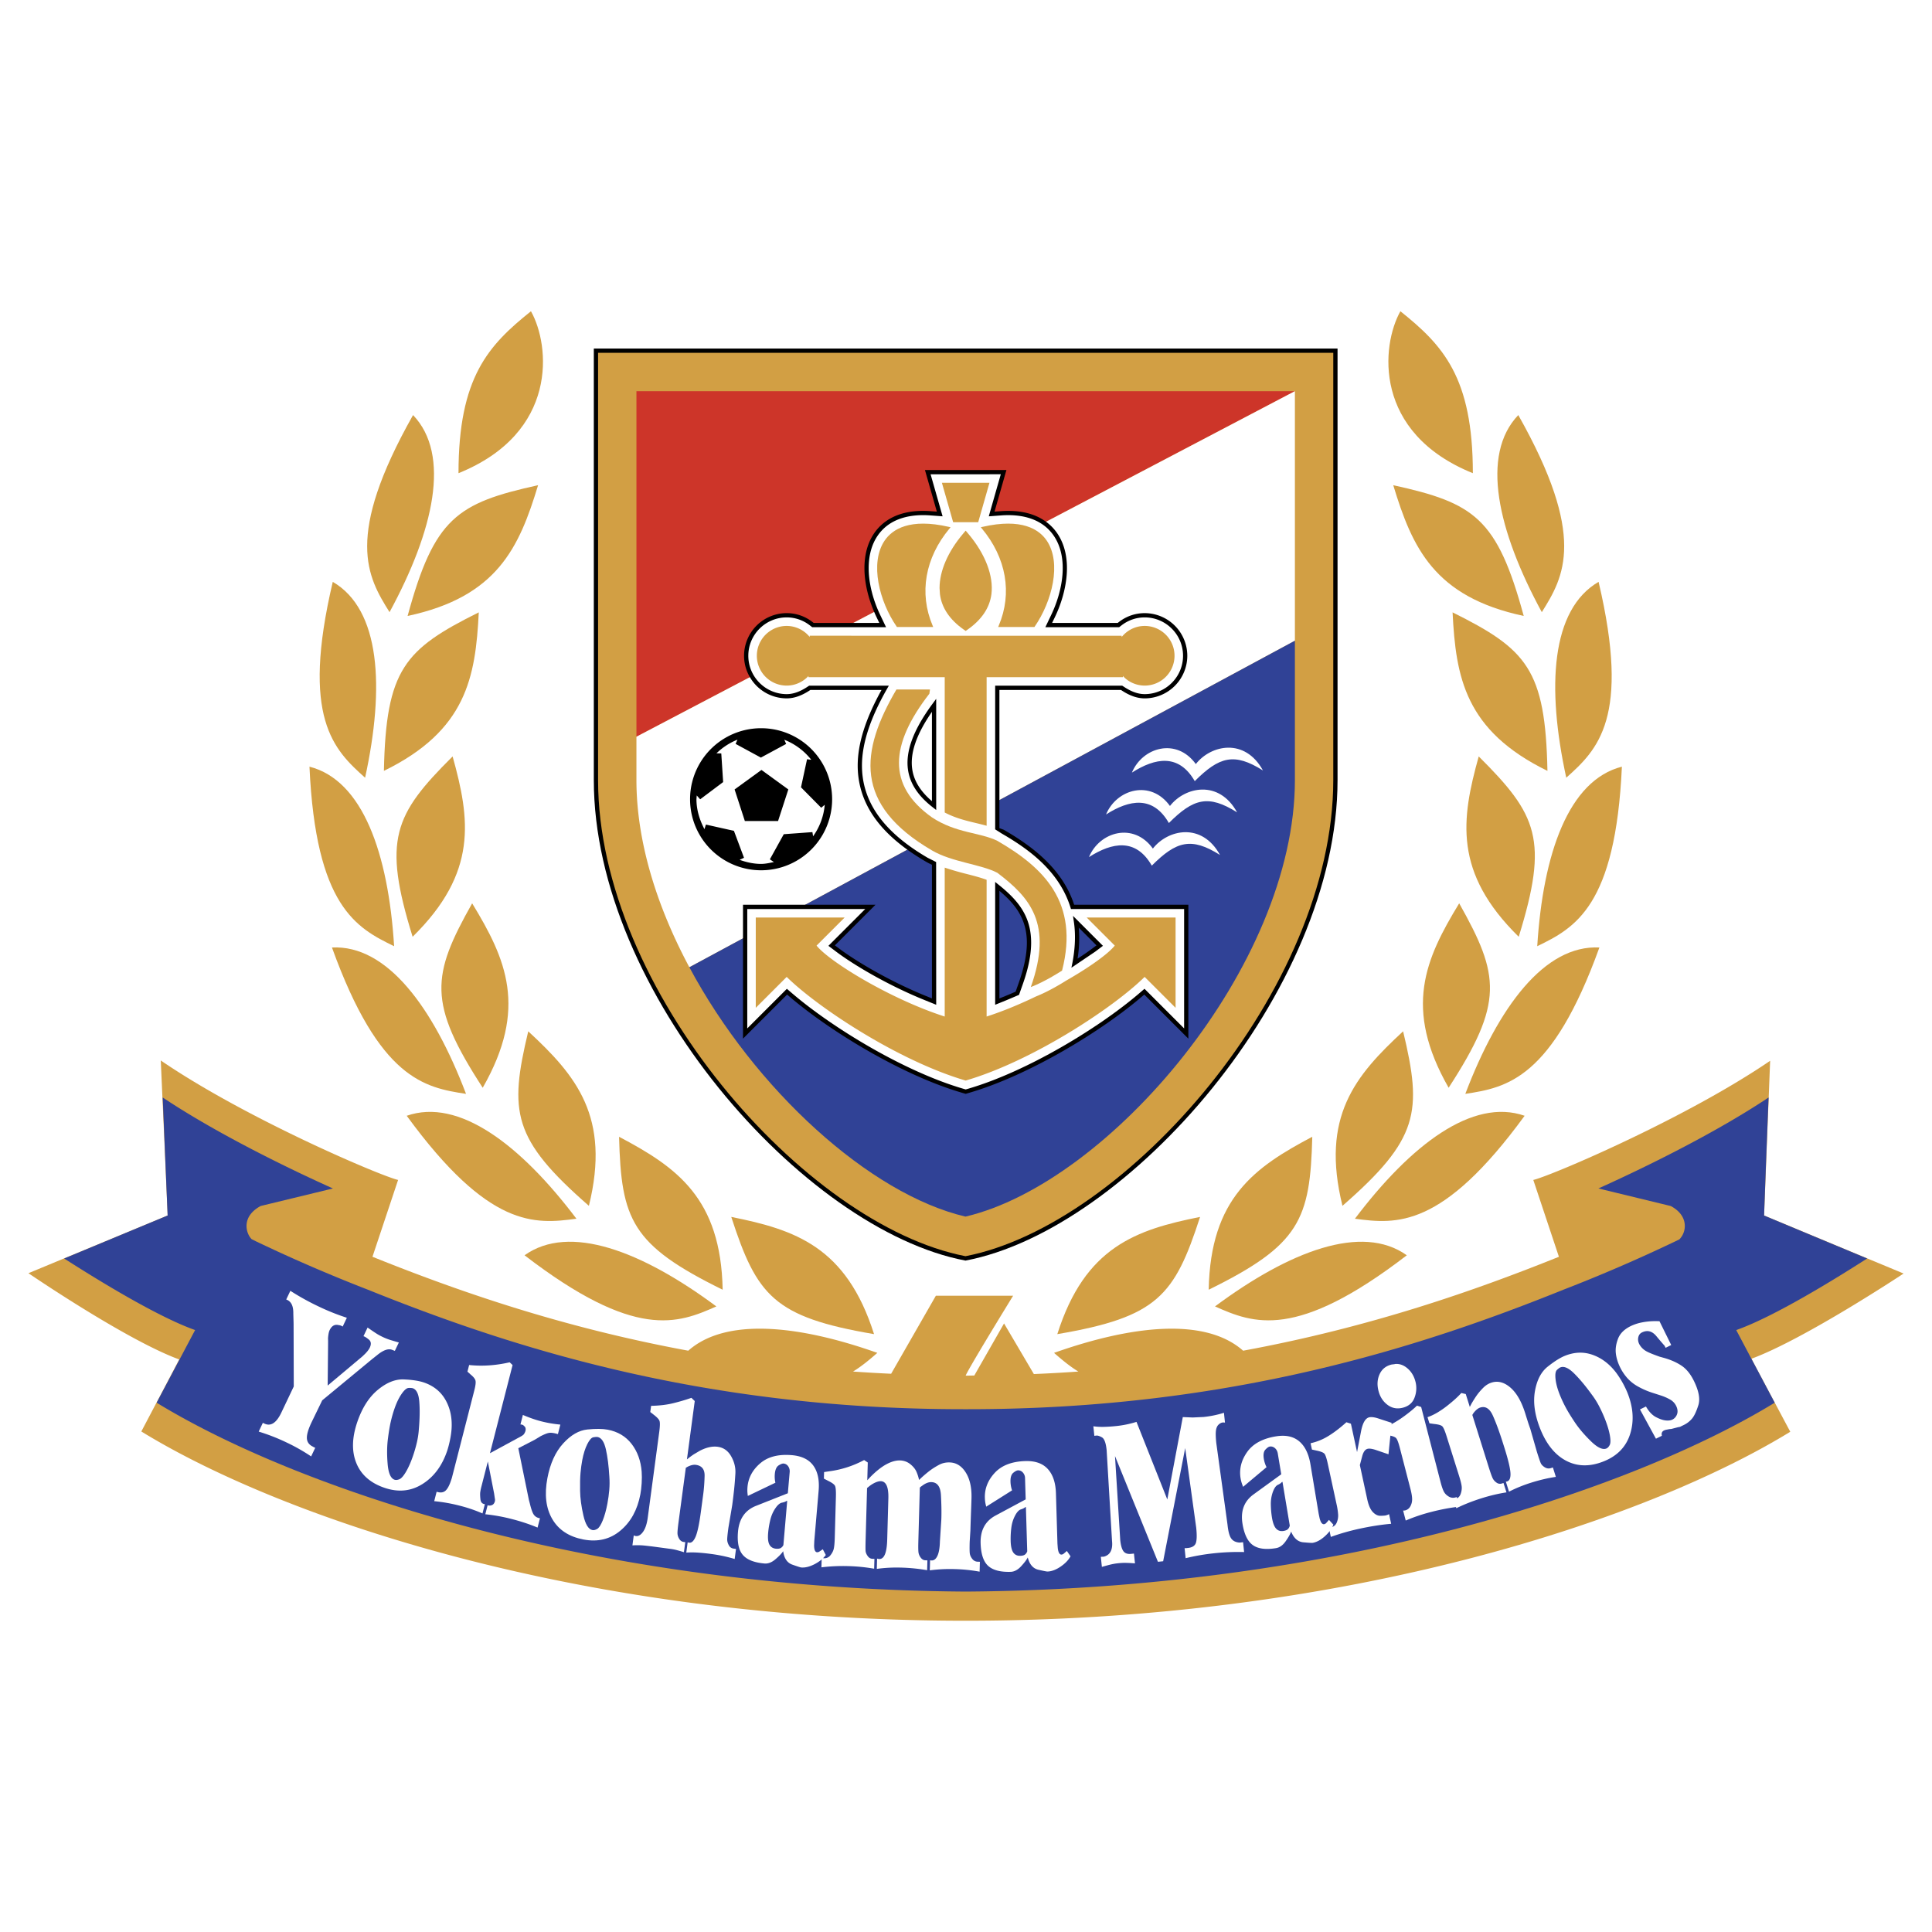 <?xml version="1.0" encoding="UTF-8"?> <svg xmlns="http://www.w3.org/2000/svg" width="2500" height="2500" viewBox="0 0 192.756 192.756"><g fill-rule="evenodd" clip-rule="evenodd"><path fill="#fff" d="M0 0h192.756v192.756H0V0z"></path><path d="M174.74 135.562c5.293-1.949 15.084-8.436 15.182-8.502l-13.918-5.789s.6-15.369.604-15.436c-8.295 5.662-21.396 11.279-23.523 11.861l-.107.029 2.555 7.664c-8.369 3.365-18.75 7.02-31.506 9.371-3.699-3.275-10.85-2.621-18.865.217.746.648 1.514 1.305 2.422 1.863-1.453.104-2.932.188-4.436.25l-2.9-4.924-.074-.125-2.969 5.197c-.29 0-.567.012-.857.012 0 0-.159 0 4.73-7.973h-7.707l-4.462 7.783a155.21 155.21 0 0 1-3.799-.221c.909-.559 1.678-1.215 2.423-1.863-8.017-2.838-15.167-3.492-18.865-.217-12.757-2.352-23.137-6.006-31.506-9.371l2.555-7.664-.108-.029c-2.13-.582-15.277-6.219-23.568-11.893l.688 15.465-13.892 5.76c.097.064 9.752 6.662 15.044 8.607l-3.78 7.184c14.222 8.736 44.23 18.883 82.248 18.883 38.018 0 68.045-10.119 82.268-18.855-.004.002-3.375-6.338-3.877-7.284z" fill="#d29f44"></path><path d="M19.351 132.658l.114.043-1.422 2.686-2.414 4.561c14.052 8.6 43.49 18.594 80.716 18.844 37.227-.25 66.664-10.244 80.717-18.844l-.852-1.607c-.432-.816-.969-1.832-1.471-2.777l-1.514-2.861.113-.043c3.734-1.344 9.641-4.977 12.947-7.1-4.061-1.688-10.283-4.287-10.283-4.287s.266-7.303.451-11.777c-6.016 4.01-13.854 7.672-16.98 9.076 1.371.334 7.201 1.748 7.225 1.756 1.008.543 1.305 1.23 1.375 1.713a1.913 1.913 0 0 1-.521 1.611l-.455.221a158.985 158.985 0 0 1-11.135 4.809c-13.779 5.547-32.977 11.914-59.359 11.914h-.517c-26.382 0-45.581-6.367-59.358-11.914a159.292 159.292 0 0 1-11.136-4.809l-.484-.24c-.271-.271-.512-.764-.512-1.318 0-.09.007-.182.021-.273.07-.482.366-1.17 1.399-1.723l7.2-1.746c-3.126-1.402-10.964-5.066-16.982-9.076l.491 11.775-10.321 4.289c3.307 2.121 9.215 5.753 12.947 7.097z" fill="#304296"></path><path d="M39.393 134.777l-.222-.084c-.392-.186-.91-.014-1.556.518l-.488.385-4.98 4.117-1.07 2.205c-.322.68-.476 1.205-.459 1.578.017.375.219.654.606.838a.764.764 0 0 0 .229.109l-.411.863a17.74 17.74 0 0 0-1.133-.703c-.419-.24-.839-.461-1.262-.66a19.916 19.916 0 0 0-2.837-1.113l.414-.873.159.076c.633.301 1.197-.066 1.69-1.104l.176-.371 1.06-2.229-.017-6.23-.002-.131-.026-.9c.006-.344-.035-.623-.12-.838a1.004 1.004 0 0 0-.393-.49l-.193-.092.411-.863a25.02 25.02 0 0 0 2.865 1.584 22.16 22.16 0 0 0 2.772 1.104l-.418.879a.814.814 0 0 0-.399-.146c-.394-.102-.695.07-.907.516-.05.107-.09.256-.118.451-.028.195-.04.34-.035.436.005.096.006.236.004.422l-.041 4.207 3.456-2.902.26-.248c.234-.234.396-.445.485-.633.167-.352.133-.623-.102-.814-.234-.191-.411-.301-.528-.326l.411-.865c.336.234.607.42.817.555.208.139.448.27.719.398.224.105.448.195.673.268.226.07.529.16.91.27l-.4.836zM41.592 143.912a13.56 13.56 0 0 1-.38 1.322c-.219.641-.453 1.172-.701 1.596-.248.422-.468.674-.66.752s-.355.094-.49.049c-.381-.131-.61-.656-.687-1.576-.077-.918-.068-1.744.024-2.475s.191-1.318.295-1.764c.104-.445.222-.857.353-1.24.21-.613.451-1.115.721-1.504s.503-.586.699-.596c.195-.008.335.002.422.031.369.127.583.572.645 1.336.062.762.047 1.676-.044 2.744a8.104 8.104 0 0 1-.197 1.325zm2.862-4.23c-.47-.834-1.19-1.418-2.161-1.75-.492-.168-1.161-.271-2.007-.307-.847-.035-1.71.311-2.592 1.041-.882.729-1.562 1.793-2.043 3.195-.54 1.574-.573 2.945-.1 4.109.473 1.166 1.404 1.986 2.794 2.463 1.376.473 2.637.354 3.778-.355 1.143-.707 1.969-1.805 2.479-3.293.104-.309.2-.668.286-1.078.085-.41.14-.791.164-1.139.071-1.089-.129-2.05-.598-2.886z" fill="#fff"></path><path d="M53.633 152.406c-.8-.334-1.653-.615-2.559-.848a17.709 17.709 0 0 0-2.655-.48l.232-.906c.107.055.241.055.402.002.16-.051.269-.186.324-.4a.639.639 0 0 0-.008-.283l-.074-.5-.623-3.18-.629 2.453a5.512 5.512 0 0 0-.131.625c-.018.15-.012.379.019.684s.179.471.444.498l-.237.926a14.542 14.542 0 0 0-2.238-.766 16.44 16.44 0 0 0-2.578-.459l.239-.938.114.029c.314.082.57.037.768-.133.198-.172.381-.504.547-.998l.092-.277 2.242-8.74c.12-.465.158-.787.117-.967-.041-.178-.207-.385-.494-.619l-.277-.252-.033-.029.17-.66c1.316.137 2.663.047 4.043-.271l.291.275-2.256 8.795 3.187-1.73.153-.115a.954.954 0 0 0 .2-.379.524.524 0 0 0-.04-.396l-.177-.174a.543.543 0 0 0-.284-.072l.245-.953c.652.279 1.262.492 1.829.637.592.152 1.228.262 1.908.328l-.242.947-.208-.055c-.291-.074-.528-.094-.712-.059-.184.033-.462.148-.834.338l-.555.338-1.642.848 1.055 5.158.093.348c.123.514.243.869.361 1.068a.84.84 0 0 0 .535.389l.114.029-.238.924z" fill="#fff"></path><path d="M60.787 148.66c-.038.449-.102.904-.188 1.363-.126.664-.282 1.223-.467 1.678-.186.455-.368.734-.546.838-.179.105-.338.145-.479.117-.396-.074-.697-.562-.903-1.461-.206-.898-.315-1.717-.328-2.453s.002-1.332.042-1.787c.041-.457.098-.881.173-1.277.122-.639.289-1.168.501-1.592s.415-.652.607-.689c.192-.035.333-.045.422-.029.383.074.659.484.828 1.229.169.748.284 1.656.346 2.727.033.442.031.887-.008 1.336zm2.232-4.594c-.583-.758-1.379-1.234-2.388-1.426-.511-.098-1.188-.104-2.031-.02-.842.086-1.648.551-2.417 1.398-.77.846-1.292 1.998-1.569 3.455-.31 1.635-.149 2.994.485 4.082.634 1.086 1.671 1.766 3.114 2.041 1.43.271 2.66-.025 3.689-.889 1.031-.863 1.693-2.066 1.986-3.613.061-.318.104-.688.131-1.107.026-.418.026-.803.001-1.15-.084-1.087-.418-2.011-1.001-2.771z" fill="#fff"></path><path d="M73.299 155.541a14.623 14.623 0 0 0-2.351-.502c-.45-.061-.88-.105-1.289-.133a8.734 8.734 0 0 0-1.188-.004l.138-1.027a.555.555 0 0 0 .152.041c.247.031.463-.174.648-.619.185-.443.356-1.256.514-2.436l.134-.998.043-.328.036-.262.028-.213c.072-.541.117-1.143.134-1.803.017-.658-.275-1.029-.878-1.109-.243-.033-.533.039-.869.217l-.128.082-.718 5.359c-.083.613-.12 1.01-.112 1.193.008.182.067.361.177.539.11.176.253.277.429.301.038.006.094.012.169.021l-.134 1.002a20.61 20.61 0 0 0-.644-.188 4.737 4.737 0 0 0-.649-.135l-1.468-.197a36.043 36.043 0 0 0-1.268-.15c-.33-.029-.7-.033-1.108-.01l.133-.996a.667.667 0 0 0 .188.064c.27.037.519-.107.746-.43.227-.324.382-.795.464-1.414l1.147-8.557c.074-.555.082-.914.025-1.08-.057-.164-.251-.373-.584-.627l-.338-.262.083-.619c.846-.018 1.6-.109 2.261-.277a19.69 19.69 0 0 0 1.761-.521l.332.32-.779 5.824c.2-.168.433-.342.696-.516l.6-.354c.65-.332 1.24-.463 1.771-.391.582.078 1.03.395 1.344.947.314.553.456 1.123.423 1.709s-.076 1.127-.129 1.623a61.39 61.39 0 0 1-.184 1.52l-.104.629-.281 1.656c-.082.611-.122 1.006-.119 1.182.002.176.056.361.161.557s.267.309.486.338l.231.031-.132 1.003zM77.879 154.457c-.11.055-.262.074-.456.059-.299-.027-.516-.16-.652-.398-.136-.242-.181-.633-.134-1.176.036-.414.105-.84.208-1.273.102-.436.27-.824.502-1.17s.455-.537.667-.578c.212-.041.361-.098.446-.168a.163.163 0 0 0 .08-.012l-.38 4.408a.688.688 0 0 1-.281.308zm4.212.113l-.354.24a.44.44 0 0 1-.221.059c-.194-.018-.291-.248-.292-.691l.019-.449.431-4.99c.091-1.062-.084-1.898-.526-2.51-.442-.613-1.154-.961-2.136-1.047-1.345-.115-2.4.156-3.166.814-.767.658-1.189 1.449-1.269 2.369-.021.246-.018.48.011.705l.021.18 2.751-1.318-.034-.178a2.88 2.88 0 0 1-.023-.684c.037-.438.163-.725.377-.863.213-.137.379-.199.496-.189.181.016.33.1.447.252a.868.868 0 0 1 .167.562l-.056.639-.131 1.512-3.164 1.252c-1.094.428-1.697 1.291-1.809 2.588-.092 1.062.069 1.834.485 2.316.415.479 1.134.762 2.157.852.362.031.727-.109 1.092-.422.366-.311.625-.58.774-.805.095.713.399 1.158.912 1.34s.808.275.885.283c.401.033.848-.078 1.34-.332.491-.256.863-.561 1.116-.914l-.3-.571z" fill="#fff"></path><path d="M97.736 156.805a16.224 16.224 0 0 0-2.509-.256 15.307 15.307 0 0 0-2.461.125l.027-1.01a.303.303 0 0 0 .098.021c.026.002.046.002.06.002.237.006.429-.146.577-.461.147-.312.23-.793.248-1.441l.139-2.154.007-.213c.018-.66.002-1.412-.045-2.258-.049-.844-.366-1.273-.954-1.289-.274-.008-.571.105-.891.342l-.16.113-.101.092-.007.271-.007.238-.007.266-.011.398-.114 4.123c-.017.605-.013 1 .014 1.182s.104.355.23.52c.126.164.277.25.452.254l.206.006-.027.984a17.64 17.64 0 0 0-2.602-.26c-.844-.023-1.65.02-2.419.129l.029-1.031a.874.874 0 0 0 .218.045c.491.014.755-.627.791-1.922l.114-4.115c.032-1.135-.219-1.711-.755-1.727-.156-.004-.344.043-.562.141-.218.1-.435.236-.647.412l-.16.131-.141 5.062c-.019.672-.021 1.084-.005 1.232.015.148.084.314.208.49.125.178.284.27.477.275a2.579 2.579 0 0 0 .195.006l-.027.982a17.419 17.419 0 0 0-2.566-.258 17.633 17.633 0 0 0-2.694.121l.027-.971c.077.041.16.062.251.066a.744.744 0 0 0 .623-.303c.168-.207.278-.422.33-.646.052-.223.085-.594.1-1.107l.112-4.055c.017-.592-.013-.963-.086-1.111-.074-.146-.297-.312-.669-.494l-.442-.23.019-.654.568-.084a10.137 10.137 0 0 0 3.427-1.115l.364.246-.049 1.771.301-.322c.574-.582 1.109-1.006 1.604-1.273.494-.266.949-.393 1.365-.383.39.012.733.139 1.033.381.298.242.505.506.621.789a4.2 4.2 0 0 1 .242.777l.24-.229c.319-.289.605-.527.857-.717.252-.188.543-.371.874-.551.33-.18.689-.264 1.079-.252.662.018 1.198.354 1.609 1.006.411.652.602 1.516.572 2.59-.009.297-.025.793-.052 1.484-.025.693-.045 1.266-.057 1.717l-.071 1.127c-.015.568-.013.947.008 1.135.021.189.103.377.247.562a.691.691 0 0 0 .549.285c.064.002.137.004.215.008l-.029.985zM102.242 155.115c-.102.066-.25.104-.445.109-.299.01-.531-.098-.693-.318-.162-.225-.254-.607-.27-1.154a8.716 8.716 0 0 1 .061-1.287c.051-.445.172-.852.363-1.221.189-.369.389-.588.596-.652s.348-.137.422-.217a.197.197 0 0 0 .078-.021l.133 4.422a.678.678 0 0 1-.245.339zm4.199-.375l-.324.279a.397.397 0 0 1-.211.082c-.197.006-.32-.211-.371-.652l-.033-.447-.15-5.008c-.031-1.064-.303-1.875-.814-2.432-.508-.557-1.256-.82-2.242-.791-1.348.041-2.365.434-3.051 1.176-.684.742-1.014 1.576-.984 2.498.008.248.037.482.092.701l.041.174 2.58-1.627-.055-.172a2.979 2.979 0 0 1-.102-.676c-.014-.439.078-.74.275-.902.197-.16.354-.242.471-.246a.607.607 0 0 1 .473.199.86.86 0 0 1 .232.537l.018.643.047 1.518-3 1.609c-1.035.553-1.535 1.479-1.496 2.779.033 1.066.281 1.816.75 2.244s1.215.627 2.242.596c.363-.01.709-.191 1.037-.543.326-.354.553-.648.674-.891.178.697.531 1.105 1.061 1.227.531.121.836.18.912.176.404-.012.834-.172 1.293-.482s.793-.656 1.002-1.037l-.367-.532zM124.125 154.848a22.482 22.482 0 0 0-2.945.117 21.394 21.394 0 0 0-2.889.496l-.104-1.006a.87.87 0 0 0 .176.002c.051-.006.102-.012.154-.016.428-.045.691-.209.793-.492.1-.283.113-.793.037-1.527l-1.1-7.947-2.199 11.291-.52.055-4.285-10.551.523 8.381c.055.523.16.893.316 1.109.158.217.414.307.768.27.115-.012.209-.021.285-.031l.102.979c-.332-.027-.623-.043-.875-.049s-.514.006-.787.035a5.458 5.458 0 0 0-.689.111c-.213.047-.529.133-.951.254l-.105-1.006.295-.012c.641-.168.914-.693.822-1.576l-.537-9.057c-.074-.713-.229-1.135-.465-1.27-.236-.133-.418-.191-.549-.18-.051.008-.121.014-.213.023l-.098-.951c.344.049.703.07 1.072.059.371-.01.764-.035 1.178-.078a10.36 10.36 0 0 0 2.053-.42l3.074 7.742 1.547-8.221.984.041 1.07-.049a10.31 10.31 0 0 0 2.051-.42l.102.982a.865.865 0 0 0-.217-.016c-.143.016-.281.086-.418.213s-.227.32-.264.584c-.037.262-.027.682.033 1.258l1.117 8.121c.07.684.193 1.148.371 1.396.176.25.453.385.836.412l.348-.037.103.981zM128.484 152.574c-.092.08-.234.137-.428.17-.295.049-.539-.025-.73-.225s-.332-.568-.422-1.105a9.125 9.125 0 0 1-.113-1.285c-.01-.447.057-.867.195-1.258.141-.393.307-.635.504-.727.195-.092.326-.182.391-.271a.195.195 0 0 0 .072-.033l.727 4.365a.68.68 0 0 1-.196.369zm4.11-.935l-.283.318a.388.388 0 0 1-.199.111c-.193.031-.344-.166-.455-.596l-.092-.439-.822-4.941c-.176-1.051-.553-1.818-1.133-2.301-.58-.484-1.357-.645-2.33-.482-1.33.221-2.285.746-2.863 1.574-.58.828-.793 1.699-.643 2.609.041.244.104.471.188.682l.062.168 2.338-1.961-.076-.164a2.91 2.91 0 0 1-.191-.654c-.072-.434-.021-.744.15-.93.174-.186.318-.289.434-.309.18-.029.344.016.496.135s.252.287.301.502l.105.633.25 1.496-2.756 2c-.953.686-1.322 1.672-1.107 2.955.174 1.053.523 1.76 1.045 2.121.52.363 1.287.459 2.301.291.359-.061.676-.285.953-.68.277-.393.461-.717.551-.973.268.668.674 1.023 1.215 1.072s.85.066.928.055c.398-.066.803-.285 1.215-.654s.697-.756.855-1.162l-.437-.476z" fill="#fff"></path><path d="M138.848 141.957l-.318 3.137-1.291-.439c-.344-.111-.604-.148-.781-.109-.254.055-.439.309-.555.758l-.23.867.736 3.408c.129.596.314 1.021.555 1.275.242.254.492.379.752.377.258-.004.43-.016.52-.033.115-.025.232-.068.352-.131l.207.961c-1.004.09-2.045.252-3.125.486a22.183 22.183 0 0 0-2.893.824l-.211-.975c.096.02.184.02.26.004.254-.055.434-.207.539-.457s.152-.506.143-.77a6.747 6.747 0 0 0-.16-1.066l-.861-3.975c-.123-.574-.236-.922-.336-1.049-.1-.125-.352-.23-.756-.316l-.502-.111-.137-.631a5.652 5.652 0 0 0 1.76-.711c.564-.342 1.17-.803 1.814-1.383l.451.145.613 2.832.402-2.098c.166-.832.439-1.291.82-1.373.203-.043.482-.012.838.098l1.394.455z" fill="#fff"></path><path d="M137.639 137.115c.225-.502.615-.824 1.168-.967.039-.01.1-.018.184-.027.086-.008.16-.021.223-.037.436-.031.844.119 1.225.451.379.33.641.766.781 1.309a2.606 2.606 0 0 1-.086 1.584c-.191.525-.584.867-1.176 1.02-.566.146-1.074.051-1.521-.283-.449-.334-.75-.797-.902-1.389-.158-.606-.123-1.159.104-1.661zm7.703 12.25l-.17.043a.816.816 0 0 1-.643-.105c-.213-.127-.373-.291-.479-.492s-.221-.541-.344-1.02l-1.916-7.414-.416-.135c-.367.35-.797.701-1.287 1.057a9.912 9.912 0 0 1-1.273.801 4.715 4.715 0 0 1-.949.377l.16.623.488.096c.406.068.666.164.777.283.111.117.24.461.385 1.027l1.045 4.039c.113.441.17.789.168 1.043 0 .256-.061.49-.18.701a.803.803 0 0 1-.52.406.83.83 0 0 1-.199.012l.26.998a17.254 17.254 0 0 1 2.555-.861 20.858 20.858 0 0 1 2.783-.527l-.245-.952z" fill="#fff"></path><path d="M155.227 147.348c-.793.119-1.604.309-2.432.568-.816.256-1.564.561-2.242.91l-.314-1.002c.309-.014.463-.256.465-.729.002-.471-.195-1.338-.592-2.604l-.164-.521c-.352-1.115-.686-2.025-1.002-2.729-.316-.705-.736-.975-1.26-.811-.223.07-.451.258-.684.562l-.107.178 1.629 5.188c.191.607.33.992.416 1.156s.213.301.379.414a.583.583 0 0 0 .514.084c.037-.014.094-.031.17-.055l.297.938c-.811.125-1.637.32-2.484.586-.906.285-1.746.617-2.516.994l-.316-.939c.09.027.178.027.266 0 .234-.074.396-.24.486-.5.088-.26.121-.502.098-.727s-.111-.584-.268-1.082l-1.229-3.904c-.174-.559-.318-.896-.43-1.01-.109-.115-.377-.195-.801-.24l-.49-.068-.193-.615c.273-.086.584-.229.93-.426a9.474 9.474 0 0 0 1.23-.867c.475-.379.879-.752 1.215-1.117l.441.105.404 1.285.164-.32c.195-.334.377-.621.547-.859s.379-.482.627-.73c.248-.25.527-.424.838-.521.631-.197 1.254-.033 1.869.494.615.529 1.107 1.381 1.479 2.559.08.26.162.52.244.779.082.262.17.518.264.775l.656 2.283c.195.619.326 1.004.393 1.152.068.15.199.285.395.408.195.121.398.15.609.084l.205-.064.294.938zM159.518 140.248c.209.4.402.816.578 1.25.252.627.422 1.182.512 1.664s.088.816-.006 1.002c-.094.184-.207.303-.34.357-.373.148-.891-.098-1.549-.742-.66-.646-1.193-1.275-1.602-1.889s-.719-1.121-.93-1.527a12.35 12.35 0 0 1-.545-1.168c-.244-.602-.389-1.139-.439-1.609-.049-.471-.004-.773.139-.908.143-.133.256-.217.34-.252.361-.146.816.051 1.361.588s1.133 1.238 1.762 2.105c.269.354.51.731.719 1.129zm-.604-5.07c-.9-.324-1.828-.293-2.781.09-.48.195-1.055.555-1.717 1.082-.664.525-1.09 1.354-1.281 2.48-.189 1.129-.006 2.379.547 3.756.623 1.543 1.492 2.6 2.613 3.174 1.121.57 2.361.582 3.723.033 1.352-.543 2.227-1.457 2.627-2.74s.307-2.654-.281-4.113a9.544 9.544 0 0 0-1.109-1.971c-.659-.871-1.441-1.467-2.341-1.791zM166.738 134.195l-.561.275a5.08 5.08 0 0 0-.104-.209 30.82 30.82 0 0 1-.818-.955c-.424-.51-.904-.631-1.439-.367-.211.104-.334.285-.375.543-.039.258.025.514.193.762.154.229.35.412.584.549.234.139.686.324 1.352.561l.451.125c.656.184 1.23.436 1.721.758.494.322.912.832 1.256 1.529.494 1.002.643 1.812.447 2.43s-.402 1.059-.619 1.324a2.451 2.451 0 0 1-.832.65c-.129.062-.256.125-.385.189a2.614 2.614 0 0 0-.295.061l-.559.146-.207.018-.219.045a1.164 1.164 0 0 0-.305.086c-.211.104-.283.281-.217.531l-.594.293-1.592-2.92.596-.293c.297.516.629.867.998 1.059.371.193.693.303.969.332s.5.002.674-.086a.929.929 0 0 0 .459-.529c.092-.248.062-.531-.092-.846a1.45 1.45 0 0 0-.586-.615 4.804 4.804 0 0 0-.84-.381l-.105-.035-.826-.266a7.777 7.777 0 0 1-1.404-.604 4.1 4.1 0 0 1-1.096-.852 4.833 4.833 0 0 1-.721-1.068c-.236-.48-.381-.947-.434-1.408s.021-.949.221-1.469c.201-.52.621-.938 1.264-1.254a4.62 4.62 0 0 1 1.094-.361 6.764 6.764 0 0 1 1.379-.133l.393.004 1.174 2.381z" fill="#fff"></path><path d="M87.204 133.107c-9.993-1.701-11.693-3.828-14.245-11.695 6.378 1.277 11.481 2.977 14.245 11.695zM72.1 128.676c-9.098-4.471-10.124-6.992-10.335-15.26 5.752 3.037 10.162 6.117 10.335 15.26zM71.47 130.342c-3.827 1.701-8.079 3.402-19.135-5.102 4.465-3.189 11.694-.426 19.135 5.102zM58.754 120.305c-7.637-6.666-7.978-9.367-6.05-17.41 4.775 4.416 8.241 8.531 6.05 17.41zM40.667 61.454c2.66-9.781 4.941-11.268 13.018-13.046-1.887 6.225-4.074 11.139-13.018 13.046zM38.302 76.91c.208-10.135 2.061-12.13 9.465-15.814-.321 6.497-1.251 11.795-9.465 15.814zM41.167 93.461c-3-9.682-1.873-12.161 3.99-17.993 1.746 6.266 2.536 11.587-3.99 17.993zM48.161 108.525c-5.521-8.502-5.11-11.193-1.054-18.4 3.384 5.555 5.591 10.461 1.054 18.4zM57.51 121.592c-4.15.557-8.708.996-16.931-10.271 5.181-1.809 11.342 2.874 16.931 10.271zM46.496 109.135c-4.14-.627-8.64-1.482-13.377-14.603 5.479-.282 10.083 5.939 13.377 14.603zM39.321 94.403c-3.769-1.827-7.812-3.978-8.445-17.912 5.316 1.354 7.868 8.66 8.445 17.912zM36.426 77.592c-3.125-2.788-6.426-5.963-3.225-19.54 4.744 2.757 5.2 10.483 3.225 19.54zM38.865 61.075c-2.225-3.548-4.51-7.517 2.346-19.664C45 45.38 43.286 52.927 38.865 61.075zM45.745 47.211c0-9.567 2.977-12.757 7.229-16.158 1.913 3.402 2.763 12.119-7.229 16.158zM105.488 133.107c9.992-1.701 11.693-3.828 14.244-11.695-6.377 1.277-11.48 2.977-14.244 11.695zM120.592 128.676c9.098-4.471 10.123-6.992 10.334-15.26-5.752 3.037-10.162 6.117-10.334 15.26zM121.221 130.342c3.828 1.701 8.08 3.402 19.137-5.102-4.465-3.189-11.696-.426-19.137 5.102zM133.938 120.305c7.637-6.666 7.979-9.367 6.051-17.41-4.778 4.416-8.243 8.531-6.051 17.41zM152.023 61.454c-2.66-9.781-4.941-11.268-13.018-13.046 1.89 6.225 4.075 11.139 13.018 13.046zM154.389 76.91c-.207-10.135-2.061-12.13-9.465-15.814.322 6.497 1.252 11.795 9.465 15.814zM151.523 93.461c3.002-9.682 1.873-12.161-3.99-17.993-1.746 6.266-2.535 11.587 3.99 17.993zM144.531 108.525c5.521-8.502 5.109-11.193 1.053-18.4-3.385 5.555-5.59 10.461-1.053 18.4zM135.182 121.592c4.15.557 8.709.996 16.93-10.271-5.18-1.809-11.342 2.874-16.93 10.271zM146.195 109.135c4.141-.627 8.641-1.482 13.377-14.603-5.478-.282-10.082 5.939-13.377 14.603zM153.371 94.403c3.768-1.827 7.811-3.978 8.445-17.912-5.316 1.354-7.869 8.66-8.445 17.912zM156.266 77.592c3.125-2.788 6.426-5.963 3.225-19.54-4.745 2.757-5.2 10.483-3.225 19.54zM153.826 61.075c2.225-3.548 4.51-7.517-2.346-19.664-3.789 3.969-2.074 11.516 2.346 19.664zM146.947 47.211c0-9.567-2.977-12.757-7.229-16.158-1.913 3.402-2.763 12.119 7.229 16.158z" fill="#d29f44"></path><path d="M133.34 34.774H59.245v43.054c0 21.081 20.89 44.879 37.081 47.942 16.189-3.062 37.121-26.861 37.121-47.942V34.774h-.107z"></path><path d="M59.67 35.199v42.628c0 20.866 20.627 44.407 36.656 47.504 16.045-3.1 36.695-26.643 36.695-47.504V35.199H59.67z" fill="#d29f44"></path><path d="M129.164 39.042l.029-.015H63.497v34.479l65.665-34.461.002-.003z" fill="#cd3529"></path><path d="M129.193 39.026a1.756 1.756 0 0 0-.029.015l-.002.001-65.665 34.461v4.323c0 6.149 2.042 12.631 5.281 18.676l60.415-32.579V39.026z" fill="#fff"></path><path d="M96.326 121.381c14.291-3.35 32.867-24.985 32.867-43.553V63.925L68.778 96.504c6.544 12.213 17.999 22.637 27.548 24.877z" fill="#304296"></path><path d="M114.916 86.363c-1.594-2.764-3.934-2.339-6.271-.85 1.062-2.551 4.465-3.508 6.377-.851 1.488-1.913 4.891-2.657 6.697.638-2.869-1.807-4.358-1.382-6.803 1.063zM116.619 82.113c-1.594-2.764-3.934-2.339-6.271-.851 1.062-2.551 4.465-3.508 6.379-.851 1.488-1.914 4.889-2.658 6.697.638-2.871-1.806-4.36-1.381-6.805 1.064zM119.201 77.934c-1.594-2.764-3.934-2.339-6.271-.851 1.062-2.552 4.465-3.508 6.377-.851 1.49-1.914 4.891-2.658 6.699.638-2.871-1.807-4.36-1.381-6.805 1.064z" fill="#fff"></path><path d="M99.832 51l-.607.044 1.186-4.152H98.72h-6.438l1.187 4.152-.608-.045c-3.267-.242-4.879 1.073-5.656 2.218-.637.939-.96 2.109-.96 3.479 0 1.367.346 2.897.974 4.36.07.162.141.326.218.486l.292.608H81.18l-.115-.089a4.17 4.17 0 0 0-2.578-.889 4.257 4.257 0 0 0-4.252 4.252c0 .78.214 1.509.583 2.138a4.251 4.251 0 0 0 3.67 2.114c.725 0 1.464-.252 2.261-.772l.106-.069h7.096c-1.592 2.874-2.378 5.352-2.378 7.546 0 .77.097 1.525.285 2.246.607 2.322 2.166 4.36 4.736 6.193.537.383 1.116.758 1.743 1.124.199.117.415.227.643.334v13.335l-.584-.238c-3.552-1.438-6.932-3.427-8.708-4.763l-.391-.293 4.055-4.055H74.129v13.363l4.4-4.398.3.254c4.022 3.43 11.209 7.811 17.161 9.545l.357.105.357-.105c5.953-1.736 13.139-6.117 17.162-9.545l.299-.254 4.398 4.398V90.264h-11.395c-1.172-3.585-4.178-5.837-7.031-7.483l-.426-.157V68.836h12.127l.105.069c.797.52 1.537.772 2.262.772a4.258 4.258 0 0 0 4.252-4.252 4.258 4.258 0 0 0-4.252-4.252c-.938 0-1.828.307-2.578.889l-.115.089h-6.543l.291-.608c1.176-2.456 1.852-5.933.227-8.326a4.71 4.71 0 0 0-1.121-1.16c-.952-.699-2.382-1.216-4.534-1.057zm7.795 41.552c.938.937 1.768 1.769 1.768 1.769l-.391.293a25.11 25.11 0 0 1-1.494 1.029c.178-1.118.201-2.139.117-3.091zm-14.648-12.62c-1.142-.974-1.792-2.019-1.964-3.177-.237-1.601.408-3.485 1.964-5.734v8.911zm9.472 14.115c0 1.159-.266 2.469-.809 4.008l-.312.883c-.344.15-.686.299-1.033.439l-.586.236V88.878c1.514 1.268 2.74 2.747 2.74 5.169z"></path><path d="M98.719 47.318h-5.874l1.198 4.195-1.215-.09c-2.425-.18-4.249.523-5.271 2.032-.589.867-.888 1.957-.888 3.24 0 1.458.408 3.114 1.15 4.663l.583 1.218h-7.367l-.23-.178a3.752 3.752 0 0 0-2.317-.8c-2.11 0-3.828 1.716-3.828 3.827s1.717 3.828 3.828 3.828c.639 0 1.303-.23 2.028-.704l.212-.138h7.95l-.181.318c-1.683 2.955-2.499 5.458-2.499 7.653 0 .733.09 1.452.27 2.138.706 2.693 2.761 5.002 6.283 7.059l.846.426.008 14.24-1.169-.473c-3.588-1.451-7.007-3.465-8.803-4.817l-.782-.589 3.675-3.674H74.555v11.913l3.952-3.951.597.51c3.99 3.398 11.112 7.74 17.005 9.461l.238.068.239-.068c5.896-1.721 13.017-6.062 17.005-9.461l.596-.512 3.953 3.953V90.692h-11.289l-.047-.149c-1.145-3.694-4.277-5.891-6.879-7.391.014.006-.637-.407-.637-.407V68.411h12.676l.213.138c.725.474 1.389.704 2.029.704 2.109 0 3.826-1.717 3.826-3.828s-1.717-3.827-3.826-3.827c-.842 0-1.643.276-2.318.8l-.23.178h-7.363l.582-1.218c1.125-2.349 1.783-5.658.26-7.903-1.023-1.508-2.846-2.211-5.271-2.031l-1.215.09s1.062-3.723 1.199-4.196h-1.131zm-5.657 33.227c-1.457-1.131-2.264-2.351-2.468-3.728-.271-1.834.522-3.984 2.426-6.574l.384-.522v11.091l-.342-.267zm6.225 19.385V87.99l.344.278c1.949 1.561 3.246 3.142 3.246 5.78 0 1.208-.273 2.564-.834 4.148l-.375 1.061-1.213.516-1.168.473v-.316zm7.711-3.885c.275-1.455.326-2.812.148-4.034l-.092-.634 2.986 2.988-.781.589-2.365 1.597.104-.506z" fill="#fff"></path><path d="M108.42 91.541l2.801 2.801c-.645.809-2.492 2.145-4.852 3.494-.451.287-1.744 1.076-3.004 1.578-1.605.775-3.299 1.48-4.93 2.006V87.777c-.559-.209-1.24-.388-1.957-.572a29.16 29.16 0 0 1-2.224-.642v14.857c-5.395-1.734-11.493-5.459-12.785-7.078l2.801-2.801h-8.867v9.01l3.086-3.086c3.105 3.066 11.188 8.396 17.856 10.342 6.668-1.945 14.752-7.275 17.855-10.342.137.135 3.088 3.086 3.088 3.086v-9.01h-8.868z" fill="#d29f44"></path><path d="M92.724 69.211c-3.953 5.1-4.217 9.162.255 12.337 2.41 1.595 4.785 1.488 6.521 2.339 4.605 2.658 8.213 6.123 6.463 12.947 0 0-1.645 1.086-3.119 1.646 2.248-6.35-.119-8.959-3.344-11.404-1.631-.85-4.537-1.063-6.521-2.232-7.831-4.571-7.157-9.886-3.543-16.052h3.349l-.061.419zM89.487 62.555h3.618l-.062-.147c-1.365-3.224-.75-6.75 1.685-9.671l.11-.133-.169-.039c-3.918-.9-5.649.249-6.408 1.368-1.521 2.241-.52 6.091 1.194 8.576l.032.046z" fill="#d29f44"></path><path d="M96.212 53.1l-.134.159c-1.508 1.787-2.338 3.708-2.338 5.408l.039.619c.175 1.354.971 2.54 2.365 3.521l.202.142.201-.142c1.395-.981 2.191-2.166 2.367-3.521.232-1.82-.605-4.017-2.301-6.026l-.267-.318-.134.158zM96.346 52.102h1.25l1.123-3.934H93.973l1.123 3.934h1.25z" fill="#d29f44"></path><path d="M97.854 52.604l.111.133c2.436 2.921 3.049 6.446 1.684 9.671l-.061.147h3.617l.031-.046c1.715-2.485 2.715-6.335 1.195-8.576-.762-1.12-2.49-2.268-6.408-1.368l-.169.039z" fill="#d29f44"></path><path d="M98.436 82.385V67.561h13.594v-.116a2.964 2.964 0 0 0 2.176.957 2.976 2.976 0 1 0 0-5.953c-.932 0-1.752.436-2.297 1.104v-.126H80.784v.126a2.96 2.96 0 0 0-2.297-1.104 2.976 2.976 0 1 0 0 5.953c.861 0 1.631-.371 2.174-.957v.116h13.594v13.503c1.069.562 2.132.818 3.167 1.064.344.081.682.166 1.014.257z" fill="#d29f44"></path><path d="M75.935 72.654a7.087 7.087 0 1 0 0 14.174 7.087 7.087 0 0 0 0-14.174z"></path><path d="M81.055 83.02l-2.858.209-1.388 2.507.403.271c-.426.087-.851.185-1.277.185-.736 0-1.45-.158-2.143-.406l.437-.208-1.005-2.685-2.796-.626s-.105.335-.145.458c-.491-.927-.798-1.936-.798-2.983l.028-.378.342.382 2.293-1.72-.186-2.858-.479-.01a6.395 6.395 0 0 1 2.094-1.361l-.185.421 2.52 1.367 2.521-1.362-.181-.418a6.39 6.39 0 0 1 2.689 1.999l-.422-.054-.603 2.802 2.016 2.037.353-.294a6.364 6.364 0 0 1-1.165 3.144c-.012-.091-.065-.419-.065-.419z" fill="#fff"></path><path d="M73.291 78.764l.976 3.004.047.147h3.313l1.024-3.151-2.68-1.947-2.68 1.947z"></path></g></svg> 